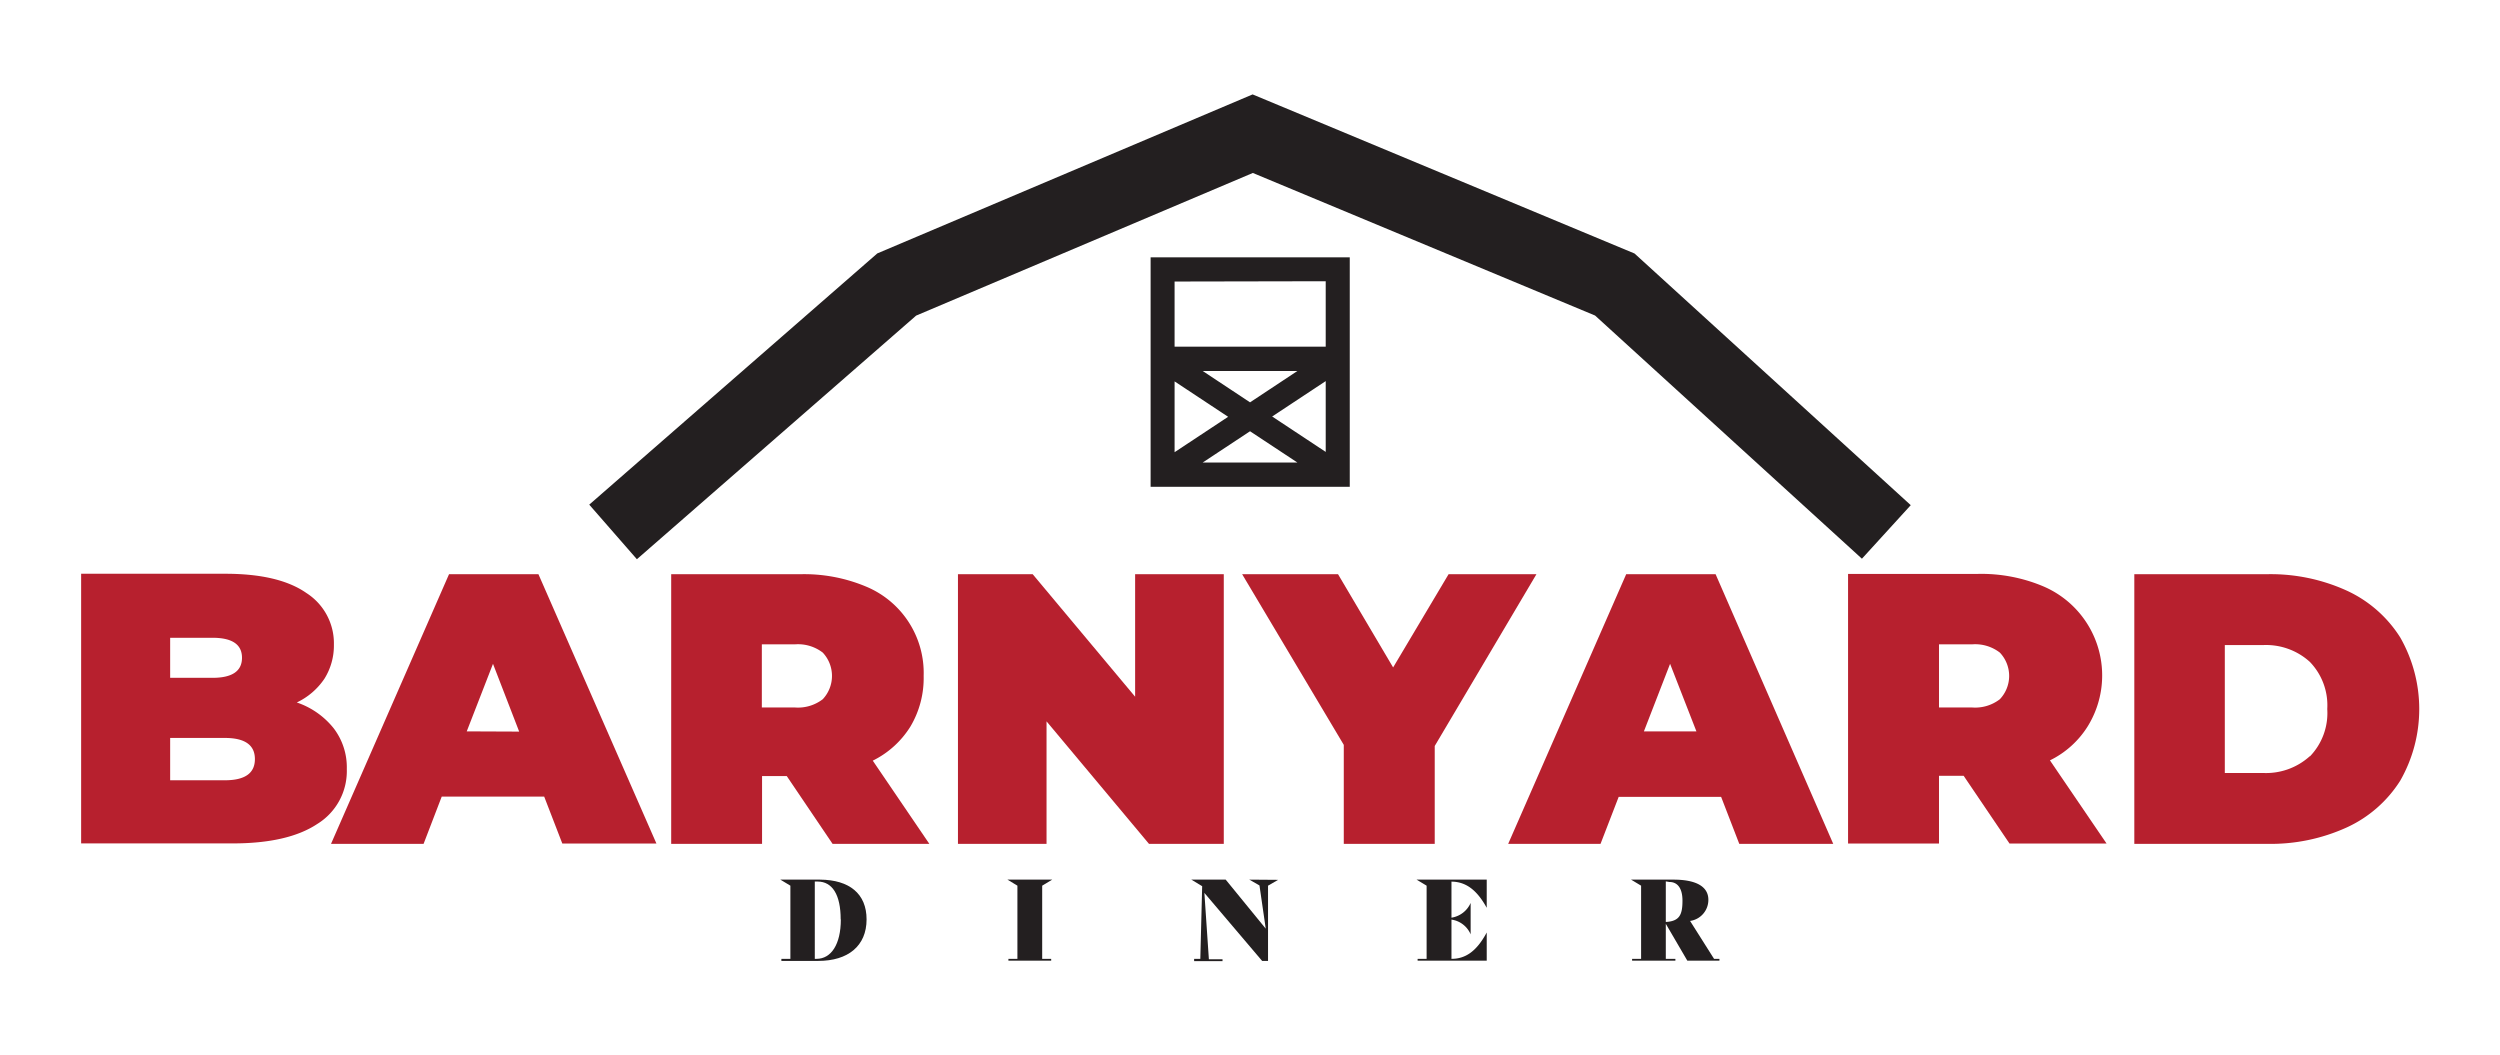 <svg xmlns="http://www.w3.org/2000/svg" viewBox="0 0 338.95 143.08"><defs><style>.cls-1{fill:#b7202e;}.cls-2{fill:#231f20;}</style></defs><path class="cls-1" d="M44,92a8.49,8.49,0,0,0,1.27-4.6,8.09,8.09,0,0,0-3.73-7q-3.73-2.61-11-2.61H11v36.56H31.53q7.52,0,11.49-2.64a8.42,8.42,0,0,0,4-7.44,8.73,8.73,0,0,0-1.78-5.53,10.86,10.86,0,0,0-5-3.5A9.32,9.32,0,0,0,44,92ZM23.07,86.47h5.74q4,0,4,2.71c0,1.82-1.34,2.72-4,2.72H23.07Zm7.41,19.32H23.07v-5.74h7.41q4.08,0,4.08,2.87C34.56,104.84,33.2,105.79,30.48,105.79Z"/><path class="cls-1" d="M60.88,77.85l-16,36.56H57.43L59.89,108H73.78l2.46,6.37H89L73,77.85Zm2.4,21.31L66.84,90l3.55,9.19Z"/><path class="cls-1" d="M123.45,98.48a12.87,12.87,0,0,0,1.78-6.84,12.68,12.68,0,0,0-7.83-12.12,21.7,21.7,0,0,0-8.83-1.67H91v36.56h12.32v-9.19h3.35l6.21,9.19H126l-7.67-11.28A12.55,12.55,0,0,0,123.45,98.48Zm-11.9-3.68a5.5,5.5,0,0,1-3.77,1.12h-4.49V87.36h4.49a5.5,5.5,0,0,1,3.77,1.12,4.62,4.62,0,0,1,0,6.32Z"/><polygon class="cls-1" points="155.78 114.41 165.92 114.41 165.92 77.85 153.9 77.85 153.9 94.46 140.01 77.85 129.88 77.85 129.88 114.41 141.89 114.41 141.89 97.8 155.78 114.41"/><polygon class="cls-1" points="196.4 77.85 188.88 90.49 181.41 77.85 168.41 77.85 182.19 100.99 182.19 114.41 194.52 114.41 194.52 101.14 208.31 77.85 196.4 77.85"/><path class="cls-1" d="M232.6,77.85H220.48l-16,36.56H217l2.46-6.37h13.89l2.46,6.37h12.74Zm-9.72,21.31L226.43,90,230,99.16Z"/><path class="cls-1" d="M283.05,98.48a13.13,13.13,0,0,0-6.06-19,21.62,21.62,0,0,0-8.82-1.67H250.56v36.56h12.33v-9.19h3.34l6.22,9.19h13.16l-7.68-11.28A12.52,12.52,0,0,0,283.05,98.48ZM271.14,94.8a5.47,5.47,0,0,1-3.76,1.12h-4.49V87.36h4.49a5.47,5.47,0,0,1,3.76,1.12,4.59,4.59,0,0,1,0,6.32Z"/><path class="cls-1" d="M318.16,80.07a24.88,24.88,0,0,0-10.79-2.22h-18v36.56h18a24.88,24.88,0,0,0,10.79-2.22,16.9,16.9,0,0,0,7.26-6.34,19.58,19.58,0,0,0,0-19.43A16.92,16.92,0,0,0,318.16,80.07Zm-5,22.46a8.83,8.83,0,0,1-6.35,2.27h-5.17V87.46h5.17a8.83,8.83,0,0,1,6.35,2.27,8.46,8.46,0,0,1,2.37,6.4A8.46,8.46,0,0,1,313.2,102.53Z"/><polygon class="cls-2" points="221.61 34.37 169.83 12.8 118.94 34.36 79.89 68.42 86.35 75.82 124.21 42.79 169.86 23.45 216.26 42.78 252.44 75.75 259.06 68.49 221.61 34.37"/><path class="cls-2" d="M183,34.89H156V66h27ZM166.51,56.51l-7.26,4.8v-9.6Zm-3.45-6.21H175.9l-6.42,4.25Zm6.42,8.17,6.42,4.24H163.06Zm3-2,7.26-4.8v9.6Zm7.26-18.34V47H159.25V38.17Z"/><path class="cls-2" d="M117.49,124.65c0,3.61-2.52,5.63-6.55,5.63h-5V130h1.22v-9.92l-1.36-.82h5.39C115.16,119.29,117.49,121.17,117.49,124.65Zm-3.51,0c0-3.34-1.13-5.13-3.13-5.13h-.38V130h.24C112.68,130,114,128.05,114,124.66Z"/><path class="cls-2" d="M136.72,130h1.22v-9.92l-1.35-.82h6.07l-1.36.82V130h1.22v.25h-5.8Z"/><path class="cls-2" d="M173.29,119.29l-1.37.79v10.2h-.8l-7.83-9.22.61,9h1.85v.25H161.9V130h.84l.25-9.85-1.47-.89h4.66l5.43,6.65-.85-5.86-1.38-.79Z"/><path class="cls-2" d="M196.79,119.53v4.89a3.41,3.41,0,0,0,2.6-2h0v4.26h0a3.33,3.33,0,0,0-2.6-2V130c1.81,0,3.35-.91,4.78-3.57h0v3.82h-9.37V130h1.22v-9.92l-1.36-.82h9.51v3.82h0C200.14,120.48,198.6,119.55,196.79,119.53Z"/><path class="cls-2" d="M233.12,130v.25h-4.35l-2.92-5V130h1.3v.25h-5.87V130h1.22v-9.92l-1.36-.82h5.75c3,0,4.73.9,4.73,2.73a2.88,2.88,0,0,1-2.48,2.87l3.25,5.14Zm-7.27-10.5V125c1.88-.1,2.26-1,2.26-2.9,0-1.54-.58-2.52-1.77-2.52Z"/></svg>